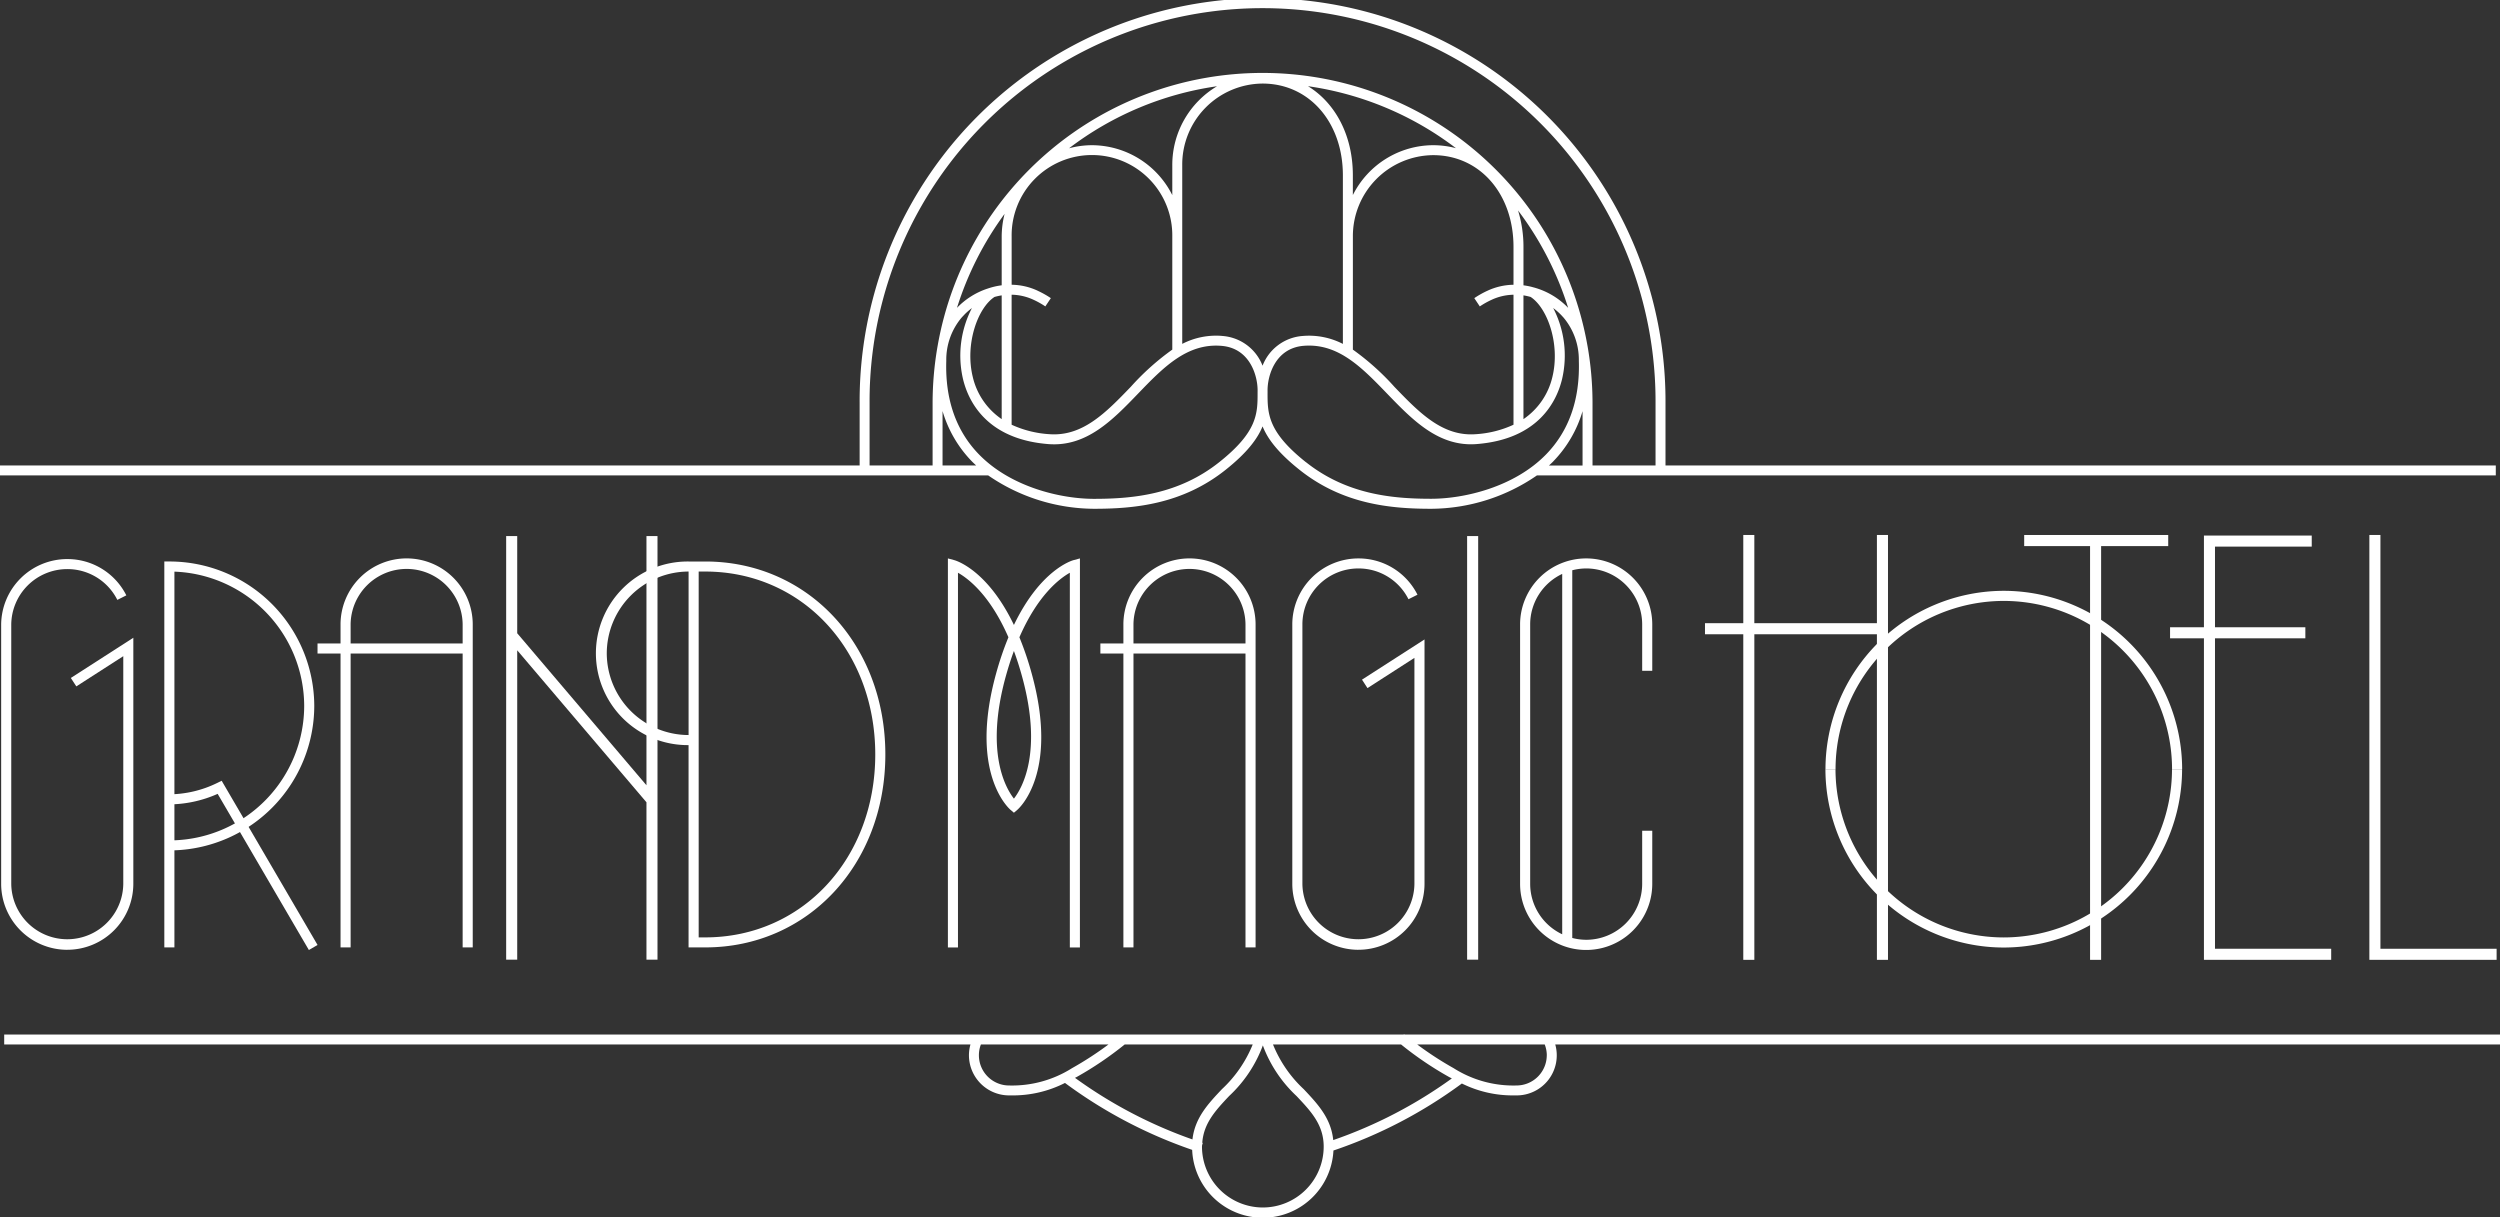<svg xmlns="http://www.w3.org/2000/svg" xmlns:xlink="http://www.w3.org/1999/xlink" width="315" height="153.397" viewBox="0 0 315 153.397">
  <rect x="0" y="0" width="315" height="153.397" fill="#333333" stroke="none"/>
  <defs>
    <clipPath id="clip-path">
      <path id="Path_13362" data-name="Path 13362" d="M0,80.236H315v-153.4H0Z" transform="translate(0 73.161)" fill="#fff"/>
    </clipPath>
  </defs>
  <g id="LOGO" transform="translate(0 73.161)">
    <g id="Group_1065" data-name="Group 1065" transform="translate(0 -73.161)" clip-path="url(#clip-path)">
      <g id="Group_1061" data-name="Group 1061" transform="translate(0 -0.001)">
        <path id="Path_13358" data-name="Path 13358" d="M65.122,31.329a23.7,23.7,0,0,0,13.341,4.212c5.145,0,11.136-.581,16.56-4.89,2.707-2.151,4.03-3.906,4.68-5.491.652,1.585,1.975,3.34,4.682,5.491,5.424,4.309,11.414,4.89,16.56,4.89a23.689,23.689,0,0,0,13.339-4.212v.008H255.09V30.086H150.473V22.2a50.77,50.77,0,1,0-101.539,0v7.882H-59.38v1.252h124.5ZM99.076,20.859c.006,2.663.01,4.963-4.833,8.81-5.122,4.07-10.85,4.619-15.78,4.619-4.181,0-10.492-1.472-14.511-5.619-2.875-2.967-4.256-6.923-4.1-11.777a8.243,8.243,0,0,1,1.935-5.445c.073-.082.147-.157.22-.235s.147-.157.222-.233a8.4,8.4,0,0,1,.855-.732,13.018,13.018,0,0,0-1.12,8.968c.677,2.789,2.973,7.559,10.75,8.175,4.8.377,8.1-3.036,11.282-6.338s6.183-6.412,10.549-6.039c3.585.3,4.533,3.791,4.533,5.592ZM63.619,30.086H59.381v-6.86a15.257,15.257,0,0,0,3.671,6.315c.182.189.375.365.566.545m1.4-22.277A9.473,9.473,0,0,0,61.2,10.222a40.277,40.277,0,0,1,6-11.84,11.627,11.627,0,0,0-.367,2.852V7.381a9.084,9.084,0,0,0-1.807.428m1.807.843V24.243a8.855,8.855,0,0,1-3.646-5.324c-1-4.12.612-8.672,2.738-10.068a7.992,7.992,0,0,1,.908-.2m4.537-.585a8.024,8.024,0,0,0-3.283-.753V1.233a10.122,10.122,0,1,1,20.242,0v4.52h0v9.733a31.929,31.929,0,0,0-5.235,4.692c-3.124,3.237-6.07,6.292-10.282,5.961a13.269,13.269,0,0,1-4.728-1.191V8.568a6.79,6.79,0,0,1,2.768.642,10.357,10.357,0,0,1,1.48.832L73.027,9a11.7,11.7,0,0,0-1.661-.931M75.318-9.881A40.106,40.106,0,0,1,93.969-17.7a11.528,11.528,0,0,0-5.64,9.919v3.8A11.369,11.369,0,0,0,78.2-10.271a11.2,11.2,0,0,0-2.885.39M94.648,13.763a9.285,9.285,0,0,0-5.066,1V-7.784A10.2,10.2,0,0,1,99.7-18.037c5.864,0,10.123,4.862,10.123,11.561V14.766a9.318,9.318,0,0,0-5.066-1,5.872,5.872,0,0,0-5.055,3.747,5.878,5.878,0,0,0-5.057-3.747m32.43-3.722a10.356,10.356,0,0,1,1.48-.832,6.844,6.844,0,0,1,2.766-.642V24.949A13.257,13.257,0,0,1,126.6,26.14c-4.216.333-7.16-2.724-10.282-5.961a31.919,31.919,0,0,0-5.235-4.692V1.236h0A10.2,10.2,0,0,1,121.2-9.017c5.864,0,10.121,4.86,10.121,11.559V7.314a8.04,8.04,0,0,0-3.283.753A11.678,11.678,0,0,0,126.381,9ZM121.2-10.271A11.364,11.364,0,0,0,111.08-3.987V-6.476c0-5.024-2.2-9.108-5.655-11.23a40.129,40.129,0,0,1,18.646,7.812,11.235,11.235,0,0,0-2.868-.377m-16.038,39.94c-4.841-3.847-4.837-6.148-4.833-8.81V20.6c0-1.8.948-5.288,4.533-5.592.239-.021.474-.029.7-.029,3.988,0,6.837,2.952,9.844,6.068,3.187,3.3,6.493,6.722,11.282,6.338,7.777-.616,10.073-5.386,10.748-8.175a13.028,13.028,0,0,0-1.118-8.968,8.937,8.937,0,0,1,.843.719c.1.1.2.2.289.3.05.057.1.109.155.168a8.276,8.276,0,0,1,1.946,5.474c.151,4.835-1.229,8.791-4.1,11.758-4.019,4.147-10.33,5.619-14.511,5.619-4.929,0-10.658-.549-15.78-4.619M133.909,7.66H133.9a9,9,0,0,0-1.323-.277V2.542a15.479,15.479,0,0,0-.684-4.59,40.27,40.27,0,0,1,6.313,12.27,9.418,9.418,0,0,0-4.3-2.562m2.317,11.259a8.849,8.849,0,0,1-3.648,5.326V8.649a8.308,8.308,0,0,1,.906.2c2.126,1.394,3.743,5.948,2.742,10.073m.13,10.622a15.264,15.264,0,0,0,3.669-6.3v6.85h-4.237c.193-.18.386-.356.568-.545M50.187,22.2a49.516,49.516,0,1,1,99.031,0v7.882h-7.94V22.2a41.755,41.755,0,0,0-.612-7.068c-.008-.048-.017-.1-.027-.147a41.565,41.565,0,0,0-81.868-.023l-.031.168a41.8,41.8,0,0,0-.612,7.07v7.882h-7.94Z" transform="translate(59.38 28.567)" fill="#fff"/>
      </g>
      <g id="Group_1062" data-name="Group 1062" transform="translate(0.529 130.296)">
        <path id="Path_13359" data-name="Path 13359" d="M164.488.027H26.46c-.021-.019-.044-.034-.067-.052l-.042.052H-149.984V1.281H-28.235a5.053,5.053,0,0,0-.191,1.361A5.065,5.065,0,0,0-23.371,7.7c.109,0,.218,0,.327,0a14.476,14.476,0,0,0,6.718-1.57A59.322,59.322,0,0,0-.3,14.562a8.909,8.909,0,0,0,17.8.082A59.015,59.015,0,0,0,33.683,6.2a14.393,14.393,0,0,0,6.561,1.5c.109,0,.222,0,.333,0a5.047,5.047,0,0,0,4.871-6.422h119.04ZM-23.366,6.45a3.81,3.81,0,0,1-3.806-3.808,3.809,3.809,0,0,1,.252-1.361h16.075a41.938,41.938,0,0,1-4.588,2.984A14.156,14.156,0,0,1-23.366,6.45m8.3-.96c.084-.046.161-.082.25-.13A43.242,43.242,0,0,0-8.8,1.281H7.329A15.737,15.737,0,0,1,3.446,6.917C1.7,8.769.043,10.532-.263,13.249a57.888,57.888,0,0,1-14.8-7.76M8.6,21.823A7.678,7.678,0,0,1,.937,14.155c0-.065.013-.122.015-.187l.086-.279a.593.593,0,0,0-.065-.023c.18-2.459,1.665-4.063,3.386-5.89A16.552,16.552,0,0,0,8.608,1.4a16.585,16.585,0,0,0,4.242,6.38c1.837,1.946,3.422,3.627,3.422,6.378A7.676,7.676,0,0,1,8.6,21.823m8.875-8.494c-.281-2.763-1.952-4.541-3.717-6.414A15.723,15.723,0,0,1,9.885,1.281H26.021a42.963,42.963,0,0,0,6.007,4.076c.136.075.258.134.39.205A57.709,57.709,0,0,1,17.48,13.329m26.9-10.687a3.816,3.816,0,0,1-3.82,3.808,14.057,14.057,0,0,1-7.921-2.185,41.6,41.6,0,0,1-4.585-2.984H44.122a3.819,3.819,0,0,1,.262,1.361" transform="translate(149.984 0.025)" fill="#fff"/>
      </g>
      <g id="Group_1063" data-name="Group 1063" transform="translate(20.705 70.748)">
        <path id="Path_13360" data-name="Path 13360" d="M.665,25.435H-.606V-23.192H.029A18.252,18.252,0,0,1,18.287-4.986,18.248,18.248,0,0,1,.665,13.2Zm0-47.348V11.938A16.979,16.979,0,0,0,17.017-4.986,16.979,16.979,0,0,0,.665-21.913" transform="translate(0.606 23.192)" fill="#fff"/>
      </g>
      <g id="Group_1064" data-name="Group 1064" transform="translate(20.95 98.376)">
        <path id="Path_13361" data-name="Path 13361" d="M9.4,11.155-2.093-8.521A15.247,15.247,0,0,1-8.358-7.194h-.21V-8.46h.21A13.959,13.959,0,0,0-2.121-9.909l.533-.262L10.493,10.517Z" transform="translate(8.568 10.171)" fill="#fff"/>
      </g>
    </g>
    <g id="Group_1066" data-name="Group 1066" transform="translate(63.776 -5.617)">
      <path id="Path_13363" data-name="Path 13363" d="M10,0V31.4L-6.276,12.255l-.009.009V0H-7.678V53.377h1.393V14.393L10,33.544V53.377H11.39V0Z" transform="translate(7.678)" fill="#fff"/>
    </g>
    <path id="Path_13364" data-name="Path 13364" d="M88.2,13.962h1.393V-39.415H88.2Z" transform="translate(96.657 33.797)" fill="#fff"/>
    <g id="Group_1074" data-name="Group 1074" transform="translate(0 -73.161)" clip-path="url(#clip-path)">
      <g id="Group_1067" data-name="Group 1067" transform="translate(138.651 70.359)">
        <path id="Path_13365" data-name="Path 13365" d="M5.871,0A8.325,8.325,0,0,0-2.457,8.3V10.72h-2.9v1.264h2.9V49.017h1.271V11.985H12.928V49.017H14.2V8.3A8.325,8.325,0,0,0,5.871,0M-1.187,10.72V8.3a7.058,7.058,0,0,1,14.115,0V10.72Z" transform="translate(5.353)" fill="#fff"/>
      </g>
      <g id="Group_1068" data-name="Group 1068" transform="translate(40.012 70.359)">
        <path id="Path_13366" data-name="Path 13366" d="M5.871,0A8.325,8.325,0,0,0-2.457,8.3V10.72h-2.9v1.264h2.9V49.017h1.271V11.985H12.928V49.017H14.2V8.3A8.325,8.325,0,0,0,5.871,0M-1.187,10.72V8.3a7.058,7.058,0,0,1,14.115,0V10.72Z" transform="translate(5.353)" fill="#fff"/>
      </g>
      <g id="Group_1069" data-name="Group 1069" transform="translate(0.146 70.443)">
        <path id="Path_13367" data-name="Path 13367" d="M4.356,25.751a8.325,8.325,0,0,1-8.328-8.3V-15.179a8.324,8.324,0,0,1,8.328-8.3A8.3,8.3,0,0,1,11.8-18.907l-1.134.57a7.031,7.031,0,0,0-6.309-3.879A7.056,7.056,0,0,0-2.7-15.179V17.448a7.058,7.058,0,0,0,14.115,0V-11.244L5.5-7.438,4.807-8.5l7.875-5.066V17.448a8.323,8.323,0,0,1-8.326,8.3" transform="translate(3.972 23.48)" fill="#fff"/>
      </g>
      <g id="Group_1070" data-name="Group 1070" transform="translate(162.83 70.359)">
        <path id="Path_13368" data-name="Path 13368" d="M4.356,25.794a8.325,8.325,0,0,1-8.328-8.3V-15.217a8.325,8.325,0,0,1,8.328-8.3A8.291,8.291,0,0,1,11.8-18.945l-1.134.568a7.029,7.029,0,0,0-6.309-3.877A7.054,7.054,0,0,0-2.7-15.217V17.491a7.058,7.058,0,0,0,14.115,0V-10.986L5.5-7.178l-.69-1.065,7.877-5.066v30.8a8.325,8.325,0,0,1-8.328,8.3" transform="translate(3.972 23.52)" fill="#fff"/>
      </g>
      <g id="Group_1071" data-name="Group 1071" transform="translate(119.435 70.36)">
        <path id="Path_13369" data-name="Path 13369" d="M8.7,25.639H7.431V-21.571c-1.321.744-4.042,2.824-6.355,8.131A39.465,39.465,0,0,1,2.631-8.85C6.08,3.659,1.013,8.133.795,8.318l-.411.348-.411-.348C-.245,8.133-5.313,3.659-1.866-8.85A39.448,39.448,0,0,1-.308-13.44c-2.311-5.3-5.032-7.387-6.357-8.131V25.639H-7.934V-23.378l.8.216c.208.055,4.183,1.214,7.519,8.169,3.336-6.955,7.311-8.114,7.517-8.169l.8-.216ZM.384-11.716q-.541,1.459-1.025,3.2C-3.26.99-.684,5.519.384,6.89,1.447,5.523,4.03.994,1.407-8.514c-.319-1.164-.665-2.229-1.023-3.2" transform="translate(7.934 23.378)" fill="#fff"/>
      </g>
      <g id="Group_1072" data-name="Group 1072" transform="translate(75.184 70.749)">
        <path id="Path_13370" data-name="Path 13370" d="M7.153,0h-2.1V0a11.568,11.568,0,1,0,0,23.135v25.49h2.1c12.939,0,22.695-10.452,22.695-24.311S20.091,0,7.153,0M-5.253,11.57A10.33,10.33,0,0,1,5.056,1.266v20.6A10.328,10.328,0,0,1-5.253,11.57M7.153,47.362H6.327V1.266h.826c12.213,0,21.424,9.909,21.424,23.049S19.366,47.362,7.153,47.362" transform="translate(6.522)" fill="#fff"/>
      </g>
      <g id="Group_1073" data-name="Group 1073" transform="translate(191.531 70.36)">
        <path id="Path_13371" data-name="Path 13371" d="M8.711,7.406V1.548a8.324,8.324,0,0,0-8.326-8.3,8.324,8.324,0,0,0-8.328,8.3V34.256a8.327,8.327,0,0,0,16.654,0v-6.7H7.44v6.7A7.056,7.056,0,0,1,.385,41.3a7.109,7.109,0,0,1-1.753-.229V-5.26A7.109,7.109,0,0,1,.385-5.489,7.055,7.055,0,0,1,7.44,1.548V7.406Zm-11.347,33.2a7.036,7.036,0,0,1-4.036-6.351V1.548A7.035,7.035,0,0,1-2.636-4.8Z" transform="translate(7.943 6.753)" fill="#fff"/>
      </g>
    </g>
    <g id="Group_1075" data-name="Group 1075" transform="translate(214.829 -5.754)">
      <path id="Path_13373" data-name="Path 13373" d="M12.251,0V11.115H-3.194V0H-4.586V11.115H-9.411V12.51h4.825V53.533h1.393V12.51H12.251V53.533h1.395V0Z" transform="translate(9.411)" fill="#fff"/>
    </g>
    <g id="Group_1076" data-name="Group 1076" transform="translate(298.541 -5.755)">
      <path id="Path_13374" data-name="Path 13374" d="M0,0V53.533H16.032V52.138H1.393V0Z" fill="#fff"/>
    </g>
    <g id="Group_1077" data-name="Group 1077" transform="translate(255.048 -5.754)">
      <path id="Path_13375" data-name="Path 13375" d="M0,.793H8.3V52.924H9.693V.793h8.455v-1.4H0Z" transform="translate(0 0.609)" fill="#fff"/>
    </g>
    <g id="Group_1080" data-name="Group 1080" transform="translate(0 -73.161)" clip-path="url(#clip-path)">
      <g id="Group_1078" data-name="Group 1078" transform="translate(230.004 96.917)">
        <path id="Path_13376" data-name="Path 13376" d="M11.754,11.754A22.5,22.5,0,0,1-10.718-10.718h1.269a21.227,21.227,0,0,0,21.2,21.2,21.226,21.226,0,0,0,21.2-21.2h1.271A22.5,22.5,0,0,1,11.754,11.754" transform="translate(10.718 10.718)" fill="#fff"/>
      </g>
      <g id="Group_1079" data-name="Group 1079" transform="translate(230.003 74.444)">
        <path id="Path_13377" data-name="Path 13377" d="M23.51,11.754H22.239a21.227,21.227,0,0,0-21.2-21.2,21.229,21.229,0,0,0-21.2,21.2h-1.269A22.5,22.5,0,0,1,1.035-10.718,22.5,22.5,0,0,1,23.51,11.754" transform="translate(21.437 10.718)" fill="#fff"/>
      </g>
    </g>
    <g id="Group_1081" data-name="Group 1081" transform="translate(273.428 -5.681)">
      <path id="Path_13379" data-name="Path 13379" d="M3.2,29.444V-9.67H14.587v-1.393H3.2V-21.225H15.391v-1.393H1.808v11.555H-2.46V-9.67H1.808v40.51H17.842V29.444Z" transform="translate(2.46 22.618)" fill="#fff"/>
    </g>
  </g>
</svg>
